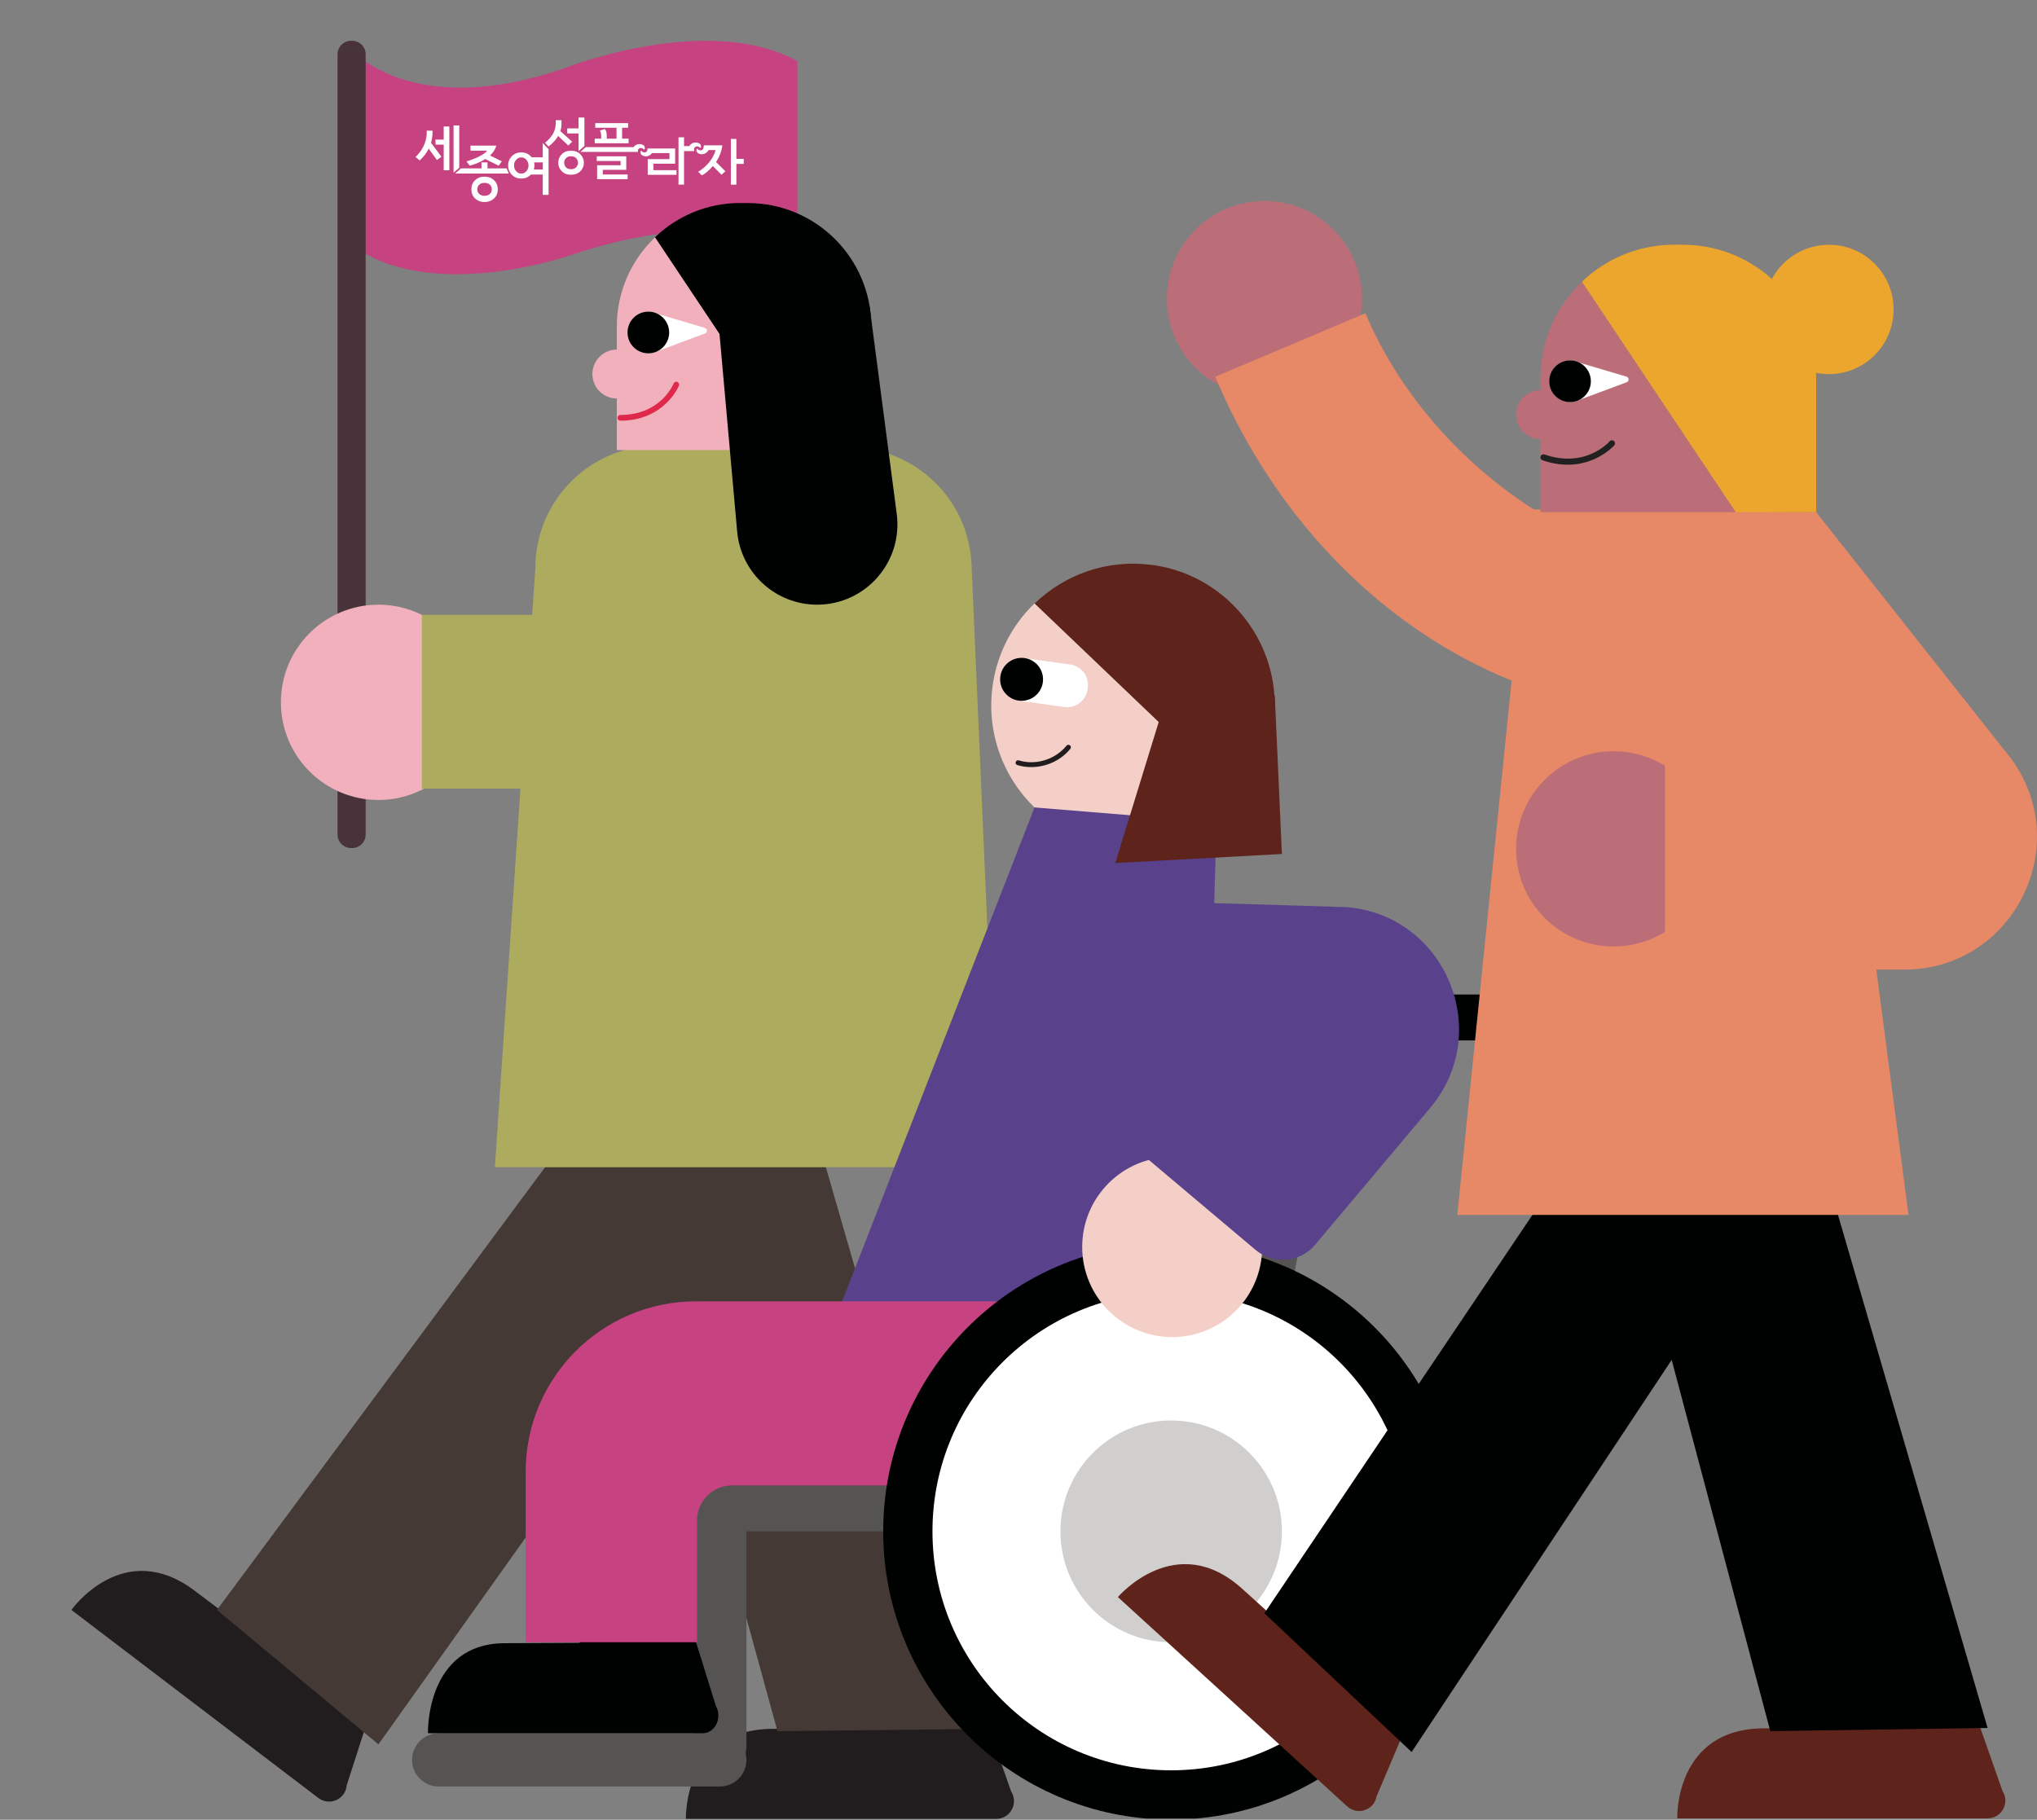 <svg id="eskaGxVZmo21" xmlns="http://www.w3.org/2000/svg" xmlns:xlink="http://www.w3.org/1999/xlink" viewBox="0 0 385 344" shape-rendering="geometricPrecision" text-rendering="geometricPrecision">
<rect x="0" y="0" width="385" height="344" fill="#808080" stroke="none"/>
<style><![CDATA[
#eskaGxVZmo24_to {animation: eskaGxVZmo24_to__to 4000ms linear infinite normal forwards}@keyframes eskaGxVZmo24_to__to { 0% {transform: translate(101.07px,175.881px);animation-timing-function: cubic-bezier(0.635,0,0.465,1.005)} 15% {transform: translate(91.07px,175.88px);animation-timing-function: cubic-bezier(0.635,0,0.465,1.005)} 50% {transform: translate(91.07px,175.88px);animation-timing-function: cubic-bezier(0.635,0,0.465,1.005)} 82.5% {transform: translate(101.07px,175.88px)} 100% {transform: translate(101.07px,175.88px)}} #eskaGxVZmo25_to {animation: eskaGxVZmo25_to__to 4000ms linear infinite normal forwards}@keyframes eskaGxVZmo25_to__to { 0% {transform: translate(92.14px,76.393px);animation-timing-function: cubic-bezier(0.635,0,0.465,1.005)} 30% {transform: translate(92.14px,86.393px);animation-timing-function: cubic-bezier(0.635,0,0.465,1.005)} 60% {transform: translate(92.14px,76.393px)} 100% {transform: translate(92.14px,76.393px)}} #eskaGxVZmo26 {animation: eskaGxVZmo26__m 4000ms linear infinite normal forwards}@keyframes eskaGxVZmo26__m { 0% {d: path('M57.906,2.564C57.906,2.564,69.709,14.85,97.464,5.07C97.464,5.07,124.182,-5.458,141.192,3.817L141.192,40.412C141.192,40.412,128.701,30.389,98.677,40.412C98.677,40.412,73.171,49.502,57.897,39.227L57.897,2.564L57.906,2.564Z');animation-timing-function: cubic-bezier(0.635,0,0.465,1.005)} 30% {d: path('M57.906,2.564C57.906,2.564,78.327,-5.399,97.464,5.07C97.464,5.07,123.415,14.5,141.192,3.817L141.192,40.412C141.192,40.412,126.276,52.992,98.677,40.412C98.677,40.412,80.705,30.476,57.897,39.227L57.897,2.564L57.906,2.564Z');animation-timing-function: cubic-bezier(0.635,0,0.465,1.005)} 60% {d: path('M57.906,2.564C57.906,2.564,69.709,14.85,97.464,5.07C97.464,5.07,124.182,-5.458,141.192,3.817L141.192,40.412C141.192,40.412,128.701,30.389,98.677,40.412C98.677,40.412,73.171,49.502,57.897,39.227L57.897,2.564L57.906,2.564Z')} 100% {d: path('M57.906,2.564C57.906,2.564,69.709,14.85,97.464,5.07C97.464,5.07,124.182,-5.458,141.192,3.817L141.192,40.412C141.192,40.412,128.701,30.389,98.677,40.412C98.677,40.412,73.171,49.502,57.897,39.227L57.897,2.564L57.906,2.564Z')}} #eskaGxVZmo229_to {animation: eskaGxVZmo229_to__to 4000ms linear infinite normal forwards}@keyframes eskaGxVZmo229_to__to { 0% {transform: translate(150.639px,316.1px)} 30% {transform: translate(136.639px,316.1px)} 60% {transform: translate(150.639px,316.1px)} 100% {transform: translate(150.639px,316.1px)}} #eskaGxVZmo230_tr {animation: eskaGxVZmo230_tr__tr 4000ms linear infinite normal forwards}@keyframes eskaGxVZmo230_tr__tr { 0% {transform: translate(127.101px,213.878px) rotate(0deg)} 30% {transform: translate(127.101px,213.878px) rotate(6.798deg)} 60% {transform: translate(127.101px,213.878px) rotate(0deg)} 100% {transform: translate(127.101px,213.878px) rotate(0deg)}} #eskaGxVZmo231_to {animation: eskaGxVZmo231_to__to 4000ms linear infinite normal forwards}@keyframes eskaGxVZmo231_to__to { 0% {transform: translate(46.088px,308.112px)} 30% {transform: translate(74.088px,315.112px)} 60% {transform: translate(46.088px,308.112px)} 100% {transform: translate(46.088px,308.112px)}} #eskaGxVZmo231_tr {animation: eskaGxVZmo231_tr__tr 4000ms linear infinite normal forwards}@keyframes eskaGxVZmo231_tr__tr { 0% {transform: rotate(0deg)} 30% {transform: rotate(-23.063deg)} 60% {transform: rotate(0deg)} 100% {transform: rotate(0deg)}} #eskaGxVZmo232 {animation: eskaGxVZmo232__m 4000ms linear infinite normal forwards}@keyframes eskaGxVZmo232__m { 0% {d: path('M30.509,296.616L61.028,322.026L144.006,205.448L113.981,183.965L30.509,296.616Z')} 30% {d: path('M33.3,295.272L67.808,312.015L144.006,205.448L113.981,183.965L33.3,295.272Z')} 60% {d: path('M30.509,296.616L61.028,322.026L144.006,205.448L113.981,183.965L30.509,296.616Z')} 100% {d: path('M30.509,296.616L61.028,322.026L144.006,205.448L113.981,183.965L30.509,296.616Z')}} #eskaGxVZmo232_tr {animation: eskaGxVZmo232_tr__tr 4000ms linear infinite normal forwards}@keyframes eskaGxVZmo232_tr__tr { 0% {transform: translate(117.859px,212.936px) rotate(0deg)} 30% {transform: translate(117.859px,212.936px) rotate(-12.939deg)} 60% {transform: translate(117.859px,212.936px) rotate(0deg)} 100% {transform: translate(117.859px,212.936px) rotate(0deg)}} #eskaGxVZmo237 {animation: eskaGxVZmo237__m 4000ms linear infinite normal forwards}@keyframes eskaGxVZmo237__m { 0% {d: path('M107.25,71.811C115.59,71.811,118.296,65.265,118.316,65.197C118.422,64.915,118.286,64.604,118.015,64.488C117.734,64.371,117.423,64.517,117.307,64.789C117.21,65.032,114.834,70.723,107.25,70.723C106.949,70.723,106.707,70.966,106.707,71.267C106.707,71.568,106.949,71.811,107.25,71.811Z')} 7.5% {d: path('M107.25,71.811C116.115,78.701,118.296,65.265,118.316,65.197C118.422,64.915,118.286,64.604,118.015,64.488C117.734,64.371,117.423,64.517,117.307,64.789C117.21,65.032,114.834,70.723,107.25,70.723C106.949,70.723,106.707,70.966,106.707,71.267C106.707,71.568,106.949,71.811,107.25,71.811Z')} 15% {d: path('M107.25,71.811C115.59,71.811,118.296,65.265,118.316,65.197C118.422,64.915,118.286,64.604,118.015,64.488C117.734,64.371,117.423,64.517,117.307,64.789C117.21,65.032,114.834,70.723,107.25,70.723C106.949,70.723,106.707,70.966,106.707,71.267C106.707,71.568,106.949,71.811,107.25,71.811Z')} 22.5% {d: path('M107.25,71.811C116.115,78.701,118.296,65.265,118.316,65.197C118.422,64.915,118.286,64.604,118.015,64.488C117.734,64.371,117.423,64.517,117.307,64.789C117.21,65.032,114.834,70.723,107.25,70.723C106.949,70.723,106.707,70.966,106.707,71.267C106.707,71.568,106.949,71.811,107.25,71.811Z')} 30% {d: path('M107.25,71.811C115.59,71.811,118.296,65.265,118.316,65.197C118.422,64.915,118.286,64.604,118.015,64.488C117.734,64.371,117.423,64.517,117.307,64.789C117.21,65.032,114.834,70.723,107.25,70.723C106.949,70.723,106.707,70.966,106.707,71.267C106.707,71.568,106.949,71.811,107.25,71.811Z')} 100% {d: path('M107.25,71.811C115.59,71.811,118.296,65.265,118.316,65.197C118.422,64.915,118.286,64.604,118.015,64.488C117.734,64.371,117.423,64.517,117.307,64.789C117.21,65.032,114.834,70.723,107.25,70.723C106.949,70.723,106.707,70.966,106.707,71.267C106.707,71.568,106.949,71.811,107.25,71.811Z')}} #eskaGxVZmo241_to {animation: eskaGxVZmo241_to__to 4000ms linear infinite normal forwards}@keyframes eskaGxVZmo241_to__to { 0% {transform: translate(183.549px,225.5px);animation-timing-function: cubic-bezier(0.635,0,0.465,1.005)} 30% {transform: translate(153.549px,225.5px);animation-timing-function: cubic-bezier(0.635,0,0.465,1.005)} 60% {transform: translate(153.549px,225.5px);animation-timing-function: cubic-bezier(0.635,0,0.465,1.005)} 82.5% {transform: translate(183.549px,225.5px)} 100% {transform: translate(183.549px,225.5px)}} #eskaGxVZmo245 {animation: eskaGxVZmo245__m 4000ms linear infinite normal forwards}@keyframes eskaGxVZmo245__m { 0% {d: path('M163.604,124.518L171.77,125.654C173.904,125.955,175.387,127.917,175.087,130.054L175.048,130.365C174.757,132.501,172.788,133.987,170.655,133.686L162.489,132.55C160.356,132.249,158.872,130.287,159.172,128.15L159.211,127.84C159.502,125.703,161.471,124.217,163.604,124.518Z')} 5% {d: path('M161.044,131.069L162.489,131.559C164.623,131.86,166.325,127.557,166.025,129.694L166.025,129.694C165.734,131.83,166.025,129.694,165.385,131.069L162.489,132.55C160.356,132.249,158.911,131.004,159.211,128.867L159.211,128.867C159.211,129.689,158.911,130.768,161.044,131.069Z')} 15% {d: path('M161.044,131.069L162.489,131.559C164.623,131.86,166.325,127.557,166.025,129.694L166.025,129.694C165.734,131.83,166.025,129.694,165.385,131.069L162.489,132.55C160.356,132.249,158.911,131.004,159.211,128.867L159.211,128.867C159.211,129.689,158.911,130.768,161.044,131.069Z')} 25% {d: path('M163.604,124.518L171.77,125.654C173.904,125.955,175.387,127.917,175.087,130.054L175.048,130.365C174.757,132.501,172.788,133.987,170.655,133.686L162.489,132.55C160.356,132.249,158.872,130.287,159.172,128.15L159.211,127.84C159.502,125.703,161.471,124.217,163.604,124.518Z')} 100% {d: path('M163.604,124.518L171.77,125.654C173.904,125.955,175.387,127.917,175.087,130.054L175.048,130.365C174.757,132.501,172.788,133.987,170.655,133.686L162.489,132.55C160.356,132.249,158.872,130.287,159.172,128.15L159.211,127.84C159.502,125.703,161.471,124.217,163.604,124.518Z')}} #eskaGxVZmo246 {animation: eskaGxVZmo246__m 4000ms linear infinite normal forwards}@keyframes eskaGxVZmo246__m { 0% {d: path('M162.587,132.54C160.347,132.54,158.533,130.724,158.533,128.481C158.533,126.237,160.347,124.421,162.587,124.421C164.827,124.421,166.641,126.237,166.641,128.481C166.641,130.724,164.827,132.54,162.587,132.54Z')} 12.5% {d: path('M162.587,132.54C160.347,132.54,158.533,130.375,158.533,128.481C158.533,126.237,160.346,131.582,162.586,131.582C164.826,131.582,166.641,126.237,166.641,128.481C166.641,130.778,164.827,132.54,162.587,132.54Z')} 25% {d: path('M162.587,132.54C160.347,132.54,158.533,130.724,158.533,128.481C158.533,126.237,160.347,124.421,162.587,124.421C164.827,124.421,166.641,126.237,166.641,128.481C166.641,130.724,164.827,132.54,162.587,132.54Z')} 100% {d: path('M162.587,132.54C160.347,132.54,158.533,130.724,158.533,128.481C158.533,126.237,160.347,124.421,162.587,124.421C164.827,124.421,166.641,126.237,166.641,128.481C166.641,130.724,164.827,132.54,162.587,132.54Z')}} #eskaGxVZmo247 {animation: eskaGxVZmo247__m 4000ms linear infinite normal forwards}@keyframes eskaGxVZmo247__m { 0% {d: path('M163.159,144.962C166.359,145.408,169.753,144.126,171.799,141.592C171.964,141.397,171.935,141.096,171.722,140.931C171.518,140.766,171.227,140.795,171.062,141.009C168.958,143.621,165.253,144.758,162.053,143.777C161.811,143.709,161.539,143.845,161.471,144.088C161.394,144.34,161.539,144.602,161.781,144.67C162.237,144.806,162.693,144.903,163.159,144.971L163.159,144.962Z')} 35% {d: path('M163.159,144.962C166.359,145.408,169.753,144.126,171.799,141.592C171.964,141.397,171.935,141.096,171.722,140.931C171.518,140.766,171.227,140.795,171.062,141.009C168.958,143.621,165.253,144.758,162.053,143.777C161.811,143.709,161.539,143.845,161.471,144.088C161.394,144.34,161.539,144.602,161.781,144.67C162.237,144.806,162.693,144.903,163.159,144.971L163.159,144.962Z')} 42.5% {d: path('M163.604,145.924C168.315,149.259,170.71,144.67,171.799,141.592C171.964,141.397,171.935,141.096,171.722,140.931C171.518,140.766,171.227,140.795,171.062,141.009C168.958,143.621,165.253,144.758,162.053,143.777C161.811,143.709,161.539,143.845,161.471,144.088C161.394,144.34,161.539,144.602,161.781,144.67C162.237,144.806,162.732,145.688,163.198,145.756L163.604,145.924Z')} 50% {d: path('M163.159,144.962C166.359,145.408,169.753,144.126,171.799,141.592C171.964,141.397,171.935,141.096,171.722,140.931C171.518,140.766,171.227,140.795,171.062,141.009C168.958,143.621,165.253,144.758,162.053,143.777C161.811,143.709,161.539,143.845,161.471,144.088C161.394,144.34,161.539,144.602,161.781,144.67C162.237,144.806,162.693,144.903,163.159,144.971L163.159,144.962Z')} 100% {d: path('M163.159,144.962C166.359,145.408,169.753,144.126,171.799,141.592C171.964,141.397,171.935,141.096,171.722,140.931C171.518,140.766,171.227,140.795,171.062,141.009C168.958,143.621,165.253,144.758,162.053,143.777C161.811,143.709,161.539,143.845,161.471,144.088C161.394,144.34,161.539,144.602,161.781,144.67C162.237,144.806,162.693,144.903,163.159,144.971L163.159,144.962Z')}} #eskaGxVZmo257_to {animation: eskaGxVZmo257_to__to 4000ms linear infinite normal forwards}@keyframes eskaGxVZmo257_to__to { 0% {transform: translate(191.547px,235.565px);animation-timing-function: cubic-bezier(0.635,0,0.465,1.005)} 30% {transform: translate(159.56px,244.433px);animation-timing-function: cubic-bezier(0.635,0,0.465,1.005)} 60% {transform: translate(191.05px,235.76px)} 100% {transform: translate(191.05px,235.76px)}} #eskaGxVZmo258 {animation: eskaGxVZmo258__m 4000ms linear infinite normal forwards}@keyframes eskaGxVZmo258__m { 0% {d: path('M168.938,170.873L224.033,172.534C242.74,174.088,251.885,196.134,239.802,210.498L218.068,236.352C215.227,239.741,210.174,240.169,206.799,237.323L184.29,218.346L168.938,170.883L168.938,170.873Z');animation-timing-function: cubic-bezier(0.635,0,0.465,1.005)} 30% {d: path('M196.898,164.43L218.525,192.429C219.968,197.538,222.267,206.046,210.184,220.41L195.909,236.027C193.068,239.416,179.946,249.896,176.571,247.05L159.615,228.413L168.938,170.883L196.898,164.43Z');animation-timing-function: cubic-bezier(0.635,0,0.465,1.005)} 60% {d: path('M168.938,170.873L224.033,172.534C242.74,174.088,251.885,196.134,239.802,210.498L218.068,236.352C215.227,239.741,210.174,240.169,206.799,237.323L184.29,218.346L168.938,170.883L168.938,170.873Z')} 100% {d: path('M168.938,170.873L224.033,172.534C242.74,174.088,251.885,196.134,239.802,210.498L218.068,236.352C215.227,239.741,210.174,240.169,206.799,237.323L184.29,218.346L168.938,170.883L168.938,170.873Z')}} #eskaGxVZmo259 {animation: eskaGxVZmo259__m 4000ms linear infinite normal forwards}@keyframes eskaGxVZmo259__m { 0% {d: path('M191.05,128.48L180.295,163.415L211.784,161.705L210.442,131.792L191.05,128.49L191.05,128.48Z')} 30% {d: path('M191.05,128.48L183.528,163.505L217.291,162.076L210.442,131.792L191.05,128.49L191.05,128.48Z')} 60% {d: path('M191.05,128.48L180.295,163.415L211.784,161.705L210.442,131.792L191.05,128.49L191.05,128.48Z')} 100% {d: path('M191.05,128.48L180.295,163.415L211.784,161.705L210.442,131.792L191.05,128.49L191.05,128.48Z')}} #eskaGxVZmo260_to {animation: eskaGxVZmo260_to__to 4000ms linear infinite normal forwards}@keyframes eskaGxVZmo260_to__to { 0% {transform: translate(298.139px,190.417px);animation-timing-function: cubic-bezier(0.635,0,0.465,1.005)} 30% {transform: translate(288.139px,190.417px);animation-timing-function: cubic-bezier(0.635,0,0.465,1.005)} 60% {transform: translate(288.139px,190.417px);animation-timing-function: cubic-bezier(0.635,0,0.465,1.005)} 82.5% {transform: translate(298.139px,190.417px)} 100% {transform: translate(298.139px,190.417px)}} #eskaGxVZmo261_to {animation: eskaGxVZmo261_to__to 4000ms linear infinite normal forwards}@keyframes eskaGxVZmo261_to__to { 0% {transform: translate(348.01px,323.963px)} 30% {transform: translate(340.01px,323.963px)} 60% {transform: translate(348.01px,323.963px)} 100% {transform: translate(348.01px,323.963px)}} #eskaGxVZmo262 {animation: eskaGxVZmo262__m 4000ms linear infinite normal forwards}@keyframes eskaGxVZmo262__m { 0% {d: path('M334.097,327.48L375.168,326.886L340.923,209.43L305.39,219.395L334.097,327.48Z')} 30% {d: path('M334.674,326.821L376.625,322.459L340.923,209.43L305.39,219.395L334.674,326.821Z')} 60% {d: path('M334.097,327.48L375.168,326.886L340.923,209.43L305.39,219.395L334.097,327.48Z')} 100% {d: path('M334.097,327.48L375.168,326.886L340.923,209.43L305.39,219.395L334.097,327.48Z')}} #eskaGxVZmo262_tr {animation: eskaGxVZmo262_tr__tr 4000ms linear infinite normal forwards}@keyframes eskaGxVZmo262_tr__tr { 0% {transform: translate(328.024px,229.903px) rotate(0deg)} 30% {transform: translate(328.024px,229.903px) rotate(5.713deg)} 60% {transform: translate(328.024px,229.903px) rotate(0deg)} 100% {transform: translate(328.024px,229.903px) rotate(0deg)}} #eskaGxVZmo263_to {animation: eskaGxVZmo263_to__to 4000ms linear infinite normal forwards}@keyframes eskaGxVZmo263_to__to { 0% {transform: translate(254.248px,314.68px)} 30% {transform: translate(271.248px,316.68px)} 60.25% {transform: translate(254.248px,314.68px)} 100% {transform: translate(254.248px,314.68px)}} #eskaGxVZmo263_tr {animation: eskaGxVZmo263_tr__tr 4000ms linear infinite normal forwards}@keyframes eskaGxVZmo263_tr__tr { 0% {transform: rotate(0deg)} 30% {transform: rotate(-27.302deg)} 60.25% {transform: rotate(0deg)} 100% {transform: rotate(0deg)}} #eskaGxVZmo264 {animation: eskaGxVZmo264__m 4000ms linear infinite normal forwards}@keyframes eskaGxVZmo264__m { 0% {d: path('M238.978,305.201L266.801,331.433L334.59,229.194L304.565,207.711L238.978,305.191L238.978,305.201Z')} 30% {d: path('M239.095,305.206L274.605,320.994L334.59,229.194L304.565,207.711L238.978,305.191L239.095,305.206Z')} 60% {d: path('M238.978,305.201L266.801,331.433L334.59,229.194L304.565,207.711L238.978,305.191L238.978,305.201Z')} 100% {d: path('M238.978,305.201L266.801,331.433L334.59,229.194L304.565,207.711L238.978,305.191L238.978,305.201Z')}} #eskaGxVZmo264_tr {animation: eskaGxVZmo264_tr__tr 4000ms linear infinite normal forwards}@keyframes eskaGxVZmo264_tr__tr { 0% {transform: translate(309.593px,229.903px) rotate(0deg)} 30% {transform: translate(309.593px,229.903px) rotate(-7.35deg)} 60% {transform: translate(309.593px,229.903px) rotate(0deg)} 100% {transform: translate(309.593px,229.903px) rotate(0deg)}} #eskaGxVZmo265_to {animation: eskaGxVZmo265_to__to 4000ms linear infinite normal forwards}@keyframes eskaGxVZmo265_to__to { 0% {transform: translate(302.77px,134.074px)} 0.25% {transform: translate(302.77px,134.074px);animation-timing-function: cubic-bezier(0.635,0,0.465,1.005)} 30% {transform: translate(302.77px,144.074px);animation-timing-function: cubic-bezier(0.635,0,0.465,1.005)} 60% {transform: translate(302.77px,134.074px)} 100% {transform: translate(302.77px,134.074px)}} #eskaGxVZmo268_to {animation: eskaGxVZmo268_to__to 4000ms linear infinite normal forwards}@keyframes eskaGxVZmo268_to__to { 0% {transform: translate(323.418px,133.725px)} 25.5% {transform: translate(332.418px,135.725px)} 60% {transform: translate(323.418px,133.725px)} 100% {transform: translate(323.418px,133.725px)}} #eskaGxVZmo268_tr {animation: eskaGxVZmo268_tr__tr 4000ms linear infinite normal forwards}@keyframes eskaGxVZmo268_tr__tr { 0% {transform: rotate(0deg);animation-timing-function: cubic-bezier(0.635,0,0.465,1.005)} 25.5% {transform: rotate(-11.973deg);animation-timing-function: cubic-bezier(0.635,0,0.465,1.005)} 60% {transform: rotate(0deg)} 100% {transform: rotate(0deg)}} #eskaGxVZmo276 {animation: eskaGxVZmo276__m 4000ms linear infinite normal forwards}@keyframes eskaGxVZmo276__m { 0% {d: path('M291.541,87.253C300.017,90.186,305.05,84.485,305.099,84.436C305.312,84.194,305.283,83.815,305.04,83.611C304.798,83.397,304.429,83.426,304.216,83.669C304.032,83.883,299.629,88.826,291.909,86.155C291.609,86.049,291.279,86.214,291.172,86.515C291.066,86.816,291.23,87.146,291.531,87.253L291.541,87.253Z')} 35% {d: path('M291.541,87.253C300.017,90.186,305.05,84.485,305.099,84.436C305.312,84.194,305.283,83.815,305.04,83.611C304.798,83.397,304.429,83.426,304.216,83.669C304.032,83.883,299.629,88.826,291.909,86.155C291.609,86.049,291.279,86.214,291.172,86.515C291.066,86.816,291.23,87.146,291.531,87.253L291.541,87.253Z')} 42.5% {d: path('M291.541,87.253C298.969,98.593,305.05,84.485,305.099,84.436C305.312,84.194,305.283,83.815,305.04,83.611C304.798,83.397,304.429,83.426,304.216,83.669C304.032,83.883,299.629,88.826,291.909,86.155C291.609,86.049,291.279,86.214,291.172,86.515C291.066,86.816,291.23,87.146,291.531,87.253L291.541,87.253Z')} 50% {d: path('M291.541,87.253C300.017,90.186,305.05,84.485,305.099,84.436C305.312,84.194,305.283,83.815,305.04,83.611C304.798,83.397,304.429,83.426,304.216,83.669C304.032,83.883,299.629,88.826,291.909,86.155C291.609,86.049,291.279,86.214,291.172,86.515C291.066,86.816,291.23,87.146,291.531,87.253L291.541,87.253Z')} 100% {d: path('M291.541,87.253C300.017,90.186,305.05,84.485,305.099,84.436C305.312,84.194,305.283,83.815,305.04,83.611C304.798,83.397,304.429,83.426,304.216,83.669C304.032,83.883,299.629,88.826,291.909,86.155C291.609,86.049,291.279,86.214,291.172,86.515C291.066,86.816,291.23,87.146,291.531,87.253L291.541,87.253Z')}} #eskaGxVZmo277_to {animation: eskaGxVZmo277_to__to 4000ms linear infinite normal forwards}@keyframes eskaGxVZmo277_to__to { 0% {transform: translate(349.832px,124.906px)} 30% {transform: translate(343.832px,124.906px)} 60% {transform: translate(349.832px,124.906px)} 100% {transform: translate(349.832px,124.906px)}} #eskaGxVZmo277_tr {animation: eskaGxVZmo277_tr__tr 4000ms linear infinite normal forwards}@keyframes eskaGxVZmo277_tr__tr { 0% {transform: rotate(0deg)} 30% {transform: rotate(13.626deg)} 60% {transform: rotate(0deg)} 100% {transform: rotate(0deg)}}
]]></style>
<g transform="translate(.002-.246)" clip-path="url(#eskaGxVZmo280)"><g><g id="eskaGxVZmo24_to" transform="translate(101.07,175.881)"><g transform="translate(-91.07,-167.921)"><g id="eskaGxVZmo25_to" transform="translate(92.14,76.393)"><g transform="translate(-92.14,-76.393)"><path id="eskaGxVZmo26" d="M57.906,2.564c0,0,11.802,12.286,39.558,2.506c0,0,26.718-10.528,43.728-1.253v36.595c0,0-12.491-10.023-42.516,0c0,0-25.506,9.091-40.78-1.185v-36.663h.01Z" transform="translate(-.493 0)" fill="#c64280"/><path d="M55.85,0.194h.213c1.406,0,2.551,1.146,2.551,2.554v147.486c0,1.409-1.144,2.555-2.551,2.555h-.213c-1.406,0-2.551-1.146-2.551-2.555v-147.486c0-1.408,1.144-2.554,2.551-2.554Z" transform="translate(.496-.194)" fill="#48333a"/><path d="M61.524,143.505c-10.183,0-18.436-8.265-18.436-18.463c0-10.197,8.253-18.452,18.436-18.452s18.436,8.265,18.436,18.452c0,10.188-8.253,18.463-18.436,18.463Z" fill="#f1b0bb"/><path d="M69.728,108.512h30.8v32.856h-30.8v-32.856Z" fill="#adab5e"/><path d="M92.586,22.969h-1.639c.039.194.058.389.058.592c0,.272-.039.524-.107.758h1.697v-1.35h-.01Z" fill="#c64280"/><path d="M93.682,29.126v-8.644l-1.115-1.156.019,2.69h-2.114c-.058-.068-.107-.136-.174-.204-.475-.476-1.067-.719-1.784-.719-.718,0-1.319.243-1.784.728s-.698,1.068-.698,1.738c0,.67.233,1.272.698,1.758.466.476,1.057.719,1.784.719.727,0,1.309-.243,1.784-.719c0-.01.019-.029.029-.039h2.25v3.846h1.096.01Zm-5.159-4.03c-.398,0-.727-.155-.98-.456-.262-.301-.388-.66-.388-1.078s.126-.757.388-1.059c.262-.311.582-.466.98-.466.398,0,.718.155.98.466.262.311.388.66.388,1.059s-.126.767-.388,1.078c-.262.301-.582.456-.98.456Zm2.376-.767c.077-.233.107-.495.107-.757c0-.204-.019-.398-.058-.593h1.639v1.35h-1.697.01Z" fill="#fff"/><path d="M98.133,19.075l-2.231-2.01c.165-.486.233-.991.223-1.515v-.544h-1.096v.728c-.058,1.301-.601,2.389-2.027,3.545l.669.699c.834-.641,1.397-1.263,1.813-1.991l1.93,1.806.718-.719Z" fill="#fff"/><path d="M99.345,14.5v2.059h-2.143v.952h2.143v3.341l1.106-.962v-5.39h-1.106Z" fill="#fff"/><path d="M99.694,21.444c-.446-.447-1.038-.67-1.775-.67-.737,0-1.319.223-1.755.67-.436.447-.659.981-.659,1.602s.223,1.156.659,1.603c.436.447,1.028.67,1.755.67.727,0,1.338-.223,1.775-.67.437-.447.66-.981.66-1.603s-.223-1.156-.669-1.602h.01Zm-.795,2.457c-.223.243-.553.369-.98.369s-.737-.126-.96-.369-.33-.534-.33-.855.107-.612.33-.855.543-.369.96-.369.756.126.98.369.339.534.339.855-.116.612-.339.855Z" fill="#fff"/><path d="M107.579,18.492v-2.059h1.135v-.874h-6.217v.874h4.025v2.059h-1.843v-.389c0-.282-.019-.544-.058-.767-.039-.233-.136-.447-.3-.66l-.699.214-.242.078c.087.155.145.301.184.457.039.136.058.359.058.641c0,.019,0,.029,0,.049v.379h-1.222v.874h6.401v-.874h-1.232.01Z" fill="#fff"/><path d="M103.923,24.387h4.441v-2.554h-5.576v.884h4.51v.806h-4.442v2.632h5.77v-.884h-4.703v-.884Z" fill="#fff"/><path d="M111.846,20.036c-.116-.369-.679-.495-.679-.495-.766-.136-1.222.282-1.435.554h-9.01l-1.028.903h10.872v-.301c.077-.447.514-.437.514-.437.281,0,.436.107.514.194l.039.058c0,0,.058.049.077.039.281-.049.116-.505.116-.505l.02-.01Z" fill="#fff"/><path d="M116.569,24.455h-3.074v-1.224h4.112v-2.875h-5.247v.262c-.068.486-.514.486-.514.486-.281,0-.436-.117-.514-.204l-.039-.058c0,0-.058-.049-.077-.049-.282.049-.126.505-.126.505.106.379.669.505.669.505.805.155,1.27-.311,1.464-.573h3.307v1.136h-4.112v2.972h5.441v-.884h-1.3.01Z" fill="#fff"/><path d="M122.456,19.744c-.116-.369-.679-.495-.679-.495-.873-.155-1.338.398-1.503.651h-.989v-1.661h-1.048v8.945h1.048v-6.332h1.9v-.427c.068-.456.514-.476.514-.476.282,0,.437.107.514.194l.039.058c0,0,.058.049.078.039.281-.049.116-.505.116-.505l.01.01Z" fill="#fff"/><path d="M130.564,23.27h-1.387v3.924h-1.047v-8.644h1.047v3.768h1.387v.952Z" fill="#fff"/><path d="M125.336,22.901c.65-.971,1.048-2.02,1.184-3.137h-3.472l-.126.602c-.107.34-.495.35-.495.35-.281,0-.436-.117-.514-.204l-.039-.058c0,0-.058-.049-.077-.049-.282.049-.126.505-.126.505.106.379.669.505.669.505c1.037.204,1.542-.67,1.59-.767h1.319c-.407,1.593-1.678,3.137-3.297,4.118l.688.66c.544-.194,1.407-.952,2.085-1.758l1.639,1.651.737-.66-1.784-1.768.019.01Z" fill="#fff"/><path d="M71.745,17.219v-.233h-1.096v.554c-.078,1.651-.776,3.127-2.114,4.429l.785.641c.737-.67,1.309-1.408,1.707-2.224l1.552,2.146.853-.612-1.969-2.651c.184-.641.281-1.321.281-2.04v-.01Z" fill="#fff"/><path d="M73.859,18.676h-1.552v.952h1.552v4.846h1.067v-8.275h-1.067v2.477Z" fill="#fff"/><path d="M78.175,22.814l.611.796c1.173-.34,2.153-.757,2.929-1.263l2.531,1.263.601-.835-2.24-1.097c.417-.389.747-.806.97-1.272.097-.184.175-.379.213-.592h-4.868v.952h3.142c-.485.68-1.784,1.36-3.899,2.039l.01.01Z" fill="#fff"/><path d="M81.57,25.678c-.708,0-1.3.223-1.775.67s-.708,1.02-.708,1.729.233,1.282.708,1.729s1.067.67,1.775.67s1.309-.223,1.794-.67c.475-.447.718-1.02.718-1.729s-.242-1.282-.718-1.729-1.077-.67-1.794-.67Zm1.009,3.283c-.242.223-.582.34-1.009.34s-.747-.117-.989-.34c-.242-.223-.368-.515-.368-.884s.126-.66.368-.884.572-.34.989-.34.766.117,1.009.34.368.515.368.884-.126.66-.368.884Z" fill="#fff"/><path d="M76.798,16.005h-1.077v8.916l1.077-.932v-7.983Z" fill="#fff"/><path d="M82.142,24.115v-1.136h-1.144v1.136h-3.869l-1.115.971h.785h9.359l-.417-.971h-3.598Z" fill="#fff"/></g></g><g><g id="eskaGxVZmo229_to" transform="translate(150.639,316.1)"><path d="M168.367,294.673l12.249,34.856c1.425,2.234-.175,5.157-2.823,5.157h-58.653c0,0-.582-17.015,16.477-17.015l15.914-.068-8.398-22.93h25.224.01Z" transform="translate(-150.143,-314.68)" fill="#211d1e"/></g><g id="eskaGxVZmo230_tr" transform="translate(127.101,213.878) rotate(0)"><path d="M136.446,319.531l39.763-.439L143.065,204.147l-35.534,9.964l28.915,105.42Z" transform="translate(-126.605,-213.878)" fill="#443934"/></g><g id="eskaGxVZmo231_to" transform="translate(46.088,308.112)"><g id="eskaGxVZmo231_tr" transform="rotate(0)"><path d="M63.357,297.596L52.03,332.763c-.213,2.642-3.249,3.992-5.353,2.399L0,299.616c0,0,9.824-13.898,23.401-3.555l12.704,9.596L51.118,286.378l12.258,11.228-.019-.01Z" transform="translate(-42.592,-311.112)" fill="#211d1e"/></g></g><g id="eskaGxVZmo232_tr" transform="translate(117.859,212.936) rotate(0)"><path id="eskaGxVZmo232" d="M30.509,296.616l30.519,25.41L144.006,205.448l-30.025-21.483L30.509,296.616Z" transform="translate(-117.363,-212.936)" fill="#443934"/></g><path d="M83.044,212.926h95.05L173.128,99.014c-.533-12.315-10.6-22.046-22.906-22.172l-36.145-.35c-12.879-.126-23.391,10.285-23.391,23.183L83.034,212.936l.01-.01Z" transform="translate(.496 0)" fill="#adab5e"/><path d="M129.885,30.671h1.474c12.869,0,23.314,10.45,23.314,23.338v23.338h-14.062L113.786,37.139c4.19-4.011,9.863-6.478,16.108-6.478l-.009.01Z" fill="#000101"/><path d="M106.581,54.018c0-6.633,2.764-12.616,7.206-16.86L140.611,77.366h-34.03v-23.338-.01Z" fill="#f1b0bb"/><path d="M112.516,59.059c.514,0,1.008-.107,1.464-.291h.02c0,0,.029,0,.048-.019l9.184-3.419c.514-.185.485-.913-.029-1.068l-9.058-2.69c-.494-.223-1.038-.35-1.61-.35-2.162,0-3.908,1.748-3.908,3.914s1.755,3.914,3.908,3.914l-.019.01Z" fill="#fff"/><path id="eskaGxVZmo237" d="M107.25,71.811c8.34,0,11.046-6.546,11.066-6.614.106-.282-.03-.592-.301-.709-.281-.117-.592.029-.708.301-.097.243-2.473,5.934-10.057,5.934-.301,0-.543.243-.543.544c0,.301.242.544.543.544Z" fill="#de294a"/><path d="M106.581,67.615c-2.55,0-4.616-2.069-4.616-4.623s2.066-4.623,4.616-4.623c2.551,0,4.616,2.069,4.616,4.623s-2.065,4.623-4.616,4.623Z" fill="#f1b0bb"/><path d="M112.535,59.078c-2.172,0-3.937-1.768-3.937-3.943s1.765-3.943,3.937-3.943s3.937,1.768,3.937,3.943-1.765,3.943-3.937,3.943Z" fill="#000101"/><path d="M154.315,49.929l5.169,39.499c1.193,9.1-5.887,17.161-15.042,17.161-7.855,0-14.411-6.002-15.119-13.829l-3.54-39.625l28.522-3.195.01-.01Z" fill="#000101"/></g></g></g><g id="eskaGxVZmo241_to" transform="translate(183.549,225.5)"><g transform="translate(-153.549,-225.103)"><path d="M52.408,327.674h48.122v-38.401c0-2.778,2.25-5.031,5.023-5.031c2.774,0,5.024,2.253,5.024,5.031v40.907c0,.437-.058.854-.165,1.262.107.408.165.826.165,1.273c0,2.777-2.25,5.03-5.024,5.03h-53.145c-2.774,0-5.024-2.253-5.024-5.03c0-2.778,2.25-5.031,5.024-5.031v-.01Z" transform="translate(.496-.194)" fill="#555453"/><path d="M187.336,106.832c14.653,2.04,24.885,15.588,22.848,30.263-.747,5.409-3.074,10.227-6.43,14.043L165.03,114.145c5.712-5.526,13.82-8.469,22.306-7.293v-.02Z" transform="translate(.496-.194)" fill="#5e231b"/><path d="M203.744,151.119c-5.741,6.527-14.537,10.13-23.789,8.838-14.653-2.039-24.885-15.588-22.848-30.263.853-6.176,3.753-11.567,7.913-15.587L203.744,151.1v.019Z" transform="translate(.496-.194)" fill="#f4cfc8"/><path id="eskaGxVZmo245" d="M163.604,124.518l8.166,1.136c2.134.301,3.617,2.263,3.317,4.4l-.039.311c-.291,2.136-2.26,3.622-4.393,3.321l-8.166-1.136c-2.133-.301-3.617-2.263-3.317-4.4l.039-.31c.291-2.137,2.26-3.623,4.393-3.322Z" transform="translate(.496-.194)" fill="#fff"/><path id="eskaGxVZmo246" d="M162.587,132.54c-2.24,0-4.054-1.816-4.054-4.059c0-2.244,1.814-4.06,4.054-4.06s4.054,1.816,4.054,4.06c0,2.243-1.814,4.059-4.054,4.059Z" transform="translate(.496-.217)" fill="#000101"/><path id="eskaGxVZmo247" d="M163.159,144.962c3.2.446,6.594-.836,8.64-3.37.165-.195.136-.496-.077-.661-.204-.165-.495-.136-.66.078-2.104,2.612-5.809,3.749-9.009,2.768-.242-.068-.514.068-.582.311-.077.252.068.514.31.582.456.136.912.233,1.378.301v-.009Z" transform="translate(.496-.194)" fill="#211d1e"/><path d="M93.964,287.661l10.842,34.856c1.261,2.234-.145,5.157-2.492,5.157h-51.923c0,0-.514-17.015,14.586-17.015l14.082-.068-1.222-22.93h16.128Z" transform="translate(.496-.194)" fill="#000101"/><path d="M191.487,154.839l-26.456-2.166L117.21,275.472h78.699l3.55-120.633h-7.972Z" transform="translate(.496-.194)" fill="#59418c"/><path d="M254.892,187.85c2.386,0,4.326,1.942,4.326,4.332c0,2.389-1.94,4.331-4.326,4.331h-15.584v-8.673h15.584v.01Z" fill="#000101"/><path d="M223.752,196.523h-12.966c-8.893,0-16.535,4.973-18.242,11.849l-17.902,72.471h29.772l19.319-84.32h.019Z" transform="translate(.496-.194)" fill="#000101"/><path d="M91.442,280.843h106.668l16.148-89.429c.368-2.068,2.172-3.564,4.267-3.564h20.802v8.673h-17.185l-16.137,89.428c-.369,2.069-2.173,3.565-4.268,3.565h-110.275v-8.673h-.019Z" transform="translate(.496-.194)" fill="#555453"/><path d="M101.237,310.474h-32.382v-32.205c0-17.812,14.421-32.234,32.197-32.234h61.533v24.882h4.558v9.935h-59.322c-3.627,0-6.575,2.943-6.575,6.585v23.037h-.01Z" transform="translate(.496-.194)" fill="#c64280"/><path d="M190.856,344c-30.054,0-54.425-24.397-54.425-54.494c0-30.098,24.361-54.494,54.425-54.494c30.063,0,54.425,24.396,54.425,54.494c0,30.097-24.362,54.494-54.425,54.494Z" transform="translate(.496-.194)" fill="#000101"/><path d="M190.856,334.686c-24.914,0-45.115-20.22-45.115-45.17c0-24.951,20.201-45.171,45.115-45.171s45.115,20.22,45.115,45.171c0,24.95-20.201,45.17-45.115,45.17Z" transform="translate(.496-.194)" fill="#fff"/><path d="M190.856,310.474c-11.56,0-20.928-9.382-20.928-20.959c0-11.576,9.368-20.958,20.928-20.958s20.928,9.382,20.928,20.958c0,11.577-9.368,20.959-20.928,20.959Z" transform="translate(.496-.194)" fill="#d0cfce"/><g id="eskaGxVZmo257_to" transform="translate(191.547,235.565)"><path d="M191.05,252.794c-9.397,0-17.01-7.624-17.01-17.035c0-9.41,7.613-17.034,17.01-17.034c9.398,0,17.011,7.624,17.011,17.034c0,9.411-7.613,17.035-17.011,17.035Z" transform="translate(-191.05,-235.76)" fill="#f4cfc8"/></g><path id="eskaGxVZmo258" d="M168.938,170.873l55.095,1.661c18.707,1.554,27.852,23.6,15.769,37.964l-21.734,25.854c-2.841,3.389-7.894,3.817-11.269.971L184.29,218.346l-15.352-47.463v-.01Z" transform="translate(.496-1.209)" fill="#59418c"/><path id="eskaGxVZmo259" d="M191.05,128.48l-10.755,34.935l31.489-1.71-1.342-29.913L191.05,128.49v-.01Z" transform="translate(.496-.427)" fill="#5e231b"/></g></g><g id="eskaGxVZmo260_to" transform="translate(298.139,190.417)"><g transform="translate(-298.139,-190.417)"><g id="eskaGxVZmo261_to" transform="translate(348.01,323.963)"><path d="M366.234,299.956l12.249,34.856c1.425,2.225-.175,5.158-2.822,5.158h-58.654c0,0-.582-17.016,16.477-17.016l15.914-.068L341,299.956h25.224.01Z" transform="translate(-348.01,-319.963)" fill="#5e231b"/></g><g id="eskaGxVZmo262_tr" transform="translate(328.024,229.903) rotate(0)"><path id="eskaGxVZmo262" d="M334.097,327.48l41.071-.594L340.923,209.43l-35.533,9.965l28.707,108.085Z" transform="translate(-327.531,-229.903)" fill="#000101"/></g><g id="eskaGxVZmo263_to" transform="translate(254.248,314.68)"><g id="eskaGxVZmo263_tr" transform="rotate(0)"><path d="M274.094,305.783l-14.412,34.021c-.446,2.603-3.598,3.691-5.557,1.904l-43.34-39.567c0,0,11.027-12.975,23.624-1.457l11.793,10.684l9.223-22.61l18.639,17.016h.02l.01.009Z" transform="translate(-253.752,-314.68)" fill="#5e231b"/></g></g><g id="eskaGxVZmo264_tr" transform="translate(309.593,229.903) rotate(0)"><path id="eskaGxVZmo264" d="M238.978,305.201l27.823,26.232L334.59,229.194l-30.025-21.483-65.587,97.48v.01Z" transform="translate(-309.593,-229.903)" fill="#000101"/></g><g id="eskaGxVZmo265_to" transform="translate(302.77,134.074)"><g transform="translate(-302.77,-134.074)"><path d="M291.162,83.251c-2.55,0-4.616-2.069-4.616-4.623s2.066-4.623,4.616-4.623c2.551,0,4.616,2.069,4.616,4.623s-2.065,4.623-4.616,4.623Z" fill="#bb6e77"/><path d="M345.675,70.966c-6.75,0-12.22-5.478-12.22-12.227s5.47-12.227,12.22-12.227c6.749,0,12.219,5.478,12.219,12.227s-5.47,12.227-12.219,12.227Z" fill="#eca52d"/><g id="eskaGxVZmo268_to" transform="translate(323.418,133.725)"><g id="eskaGxVZmo268_tr" transform="rotate(0)"><g transform="translate(-323.418,-133.725)"><path d="M238.978,75.151c-10.183,0-18.436-8.265-18.436-18.453s8.253-18.453,18.436-18.453s18.436,8.265,18.436,18.453-8.253,18.453-18.436,18.453Z" fill="#bb6e77"/><path d="M229.183,71.665C244.69,108.367,275.568,131.297,307.93,134.91l15.498-25.659c-28.289-3.39-54.755-23.329-65.859-49.6L229.192,71.665h-.009Z" transform="translate(.496-.194)" fill="#e78867"/></g></g></g><path d="M275.423,229.903h85.294L343.27,97.062l-54.28-.534L275.433,229.903h-.01Z" fill="#e78867"/><path d="M316.415,46.501h1.591c13.946,0,25.253,11.315,25.253,25.28v25.28h-15.235L298.969,53.513c4.538-4.341,10.677-7.012,17.446-7.012Z" fill="#eca52d"/><path d="M291.162,71.781c0-7.177,2.997-13.665,7.807-18.268l29.055,43.549h-36.862v-25.28Z" fill="#bb6e77"/><path d="M296.719,76.24c.514,0,1.009-.107,1.464-.291h.02c0,0,.029,0,.048-.019l9.184-3.419c.505-.184.485-.913-.029-1.068l-9.058-2.69c-.494-.223-1.037-.35-1.61-.35-2.162,0-3.908,1.748-3.908,3.914s1.746,3.914,3.908,3.914l-.019.01Z" fill="#fff"/><path d="M296.739,76.259c-2.172,0-3.937-1.768-3.937-3.943s1.765-3.943,3.937-3.943s3.938,1.768,3.938,3.943-1.766,3.943-3.938,3.943Z" fill="#000101"/><path id="eskaGxVZmo276" d="M291.541,87.253c8.476,2.933,13.509-2.768,13.558-2.817.213-.243.184-.622-.059-.826-.242-.214-.611-.184-.824.058-.184.214-4.587,5.157-12.307,2.486-.3-.107-.63.058-.737.359-.106.301.058.631.359.738h.01Z" fill="#222121"/><g id="eskaGxVZmo277_to" transform="translate(349.832,124.906)"><g id="eskaGxVZmo277_tr" transform="rotate(0)"><g transform="translate(-349.832,-124.906)"><path d="M304.982,179.158c-10.183,0-18.436-8.265-18.436-18.453s8.253-18.453,18.436-18.453s18.436,8.265,18.436,18.453-8.253,18.453-18.436,18.453Z" fill="#bb6e77"/><path d="M343.26,97.062l37.075,46.88c11.764,16.608-.087,39.586-20.424,39.586h-45.241v-40.606l28.59-45.86Z" fill="#e78867"/></g></g></g></g></g></g></g></g><clipPath id="eskaGxVZmo280"><rect width="385" height="344" rx="0" ry="0" fill="#fff"/></clipPath></g></svg>
